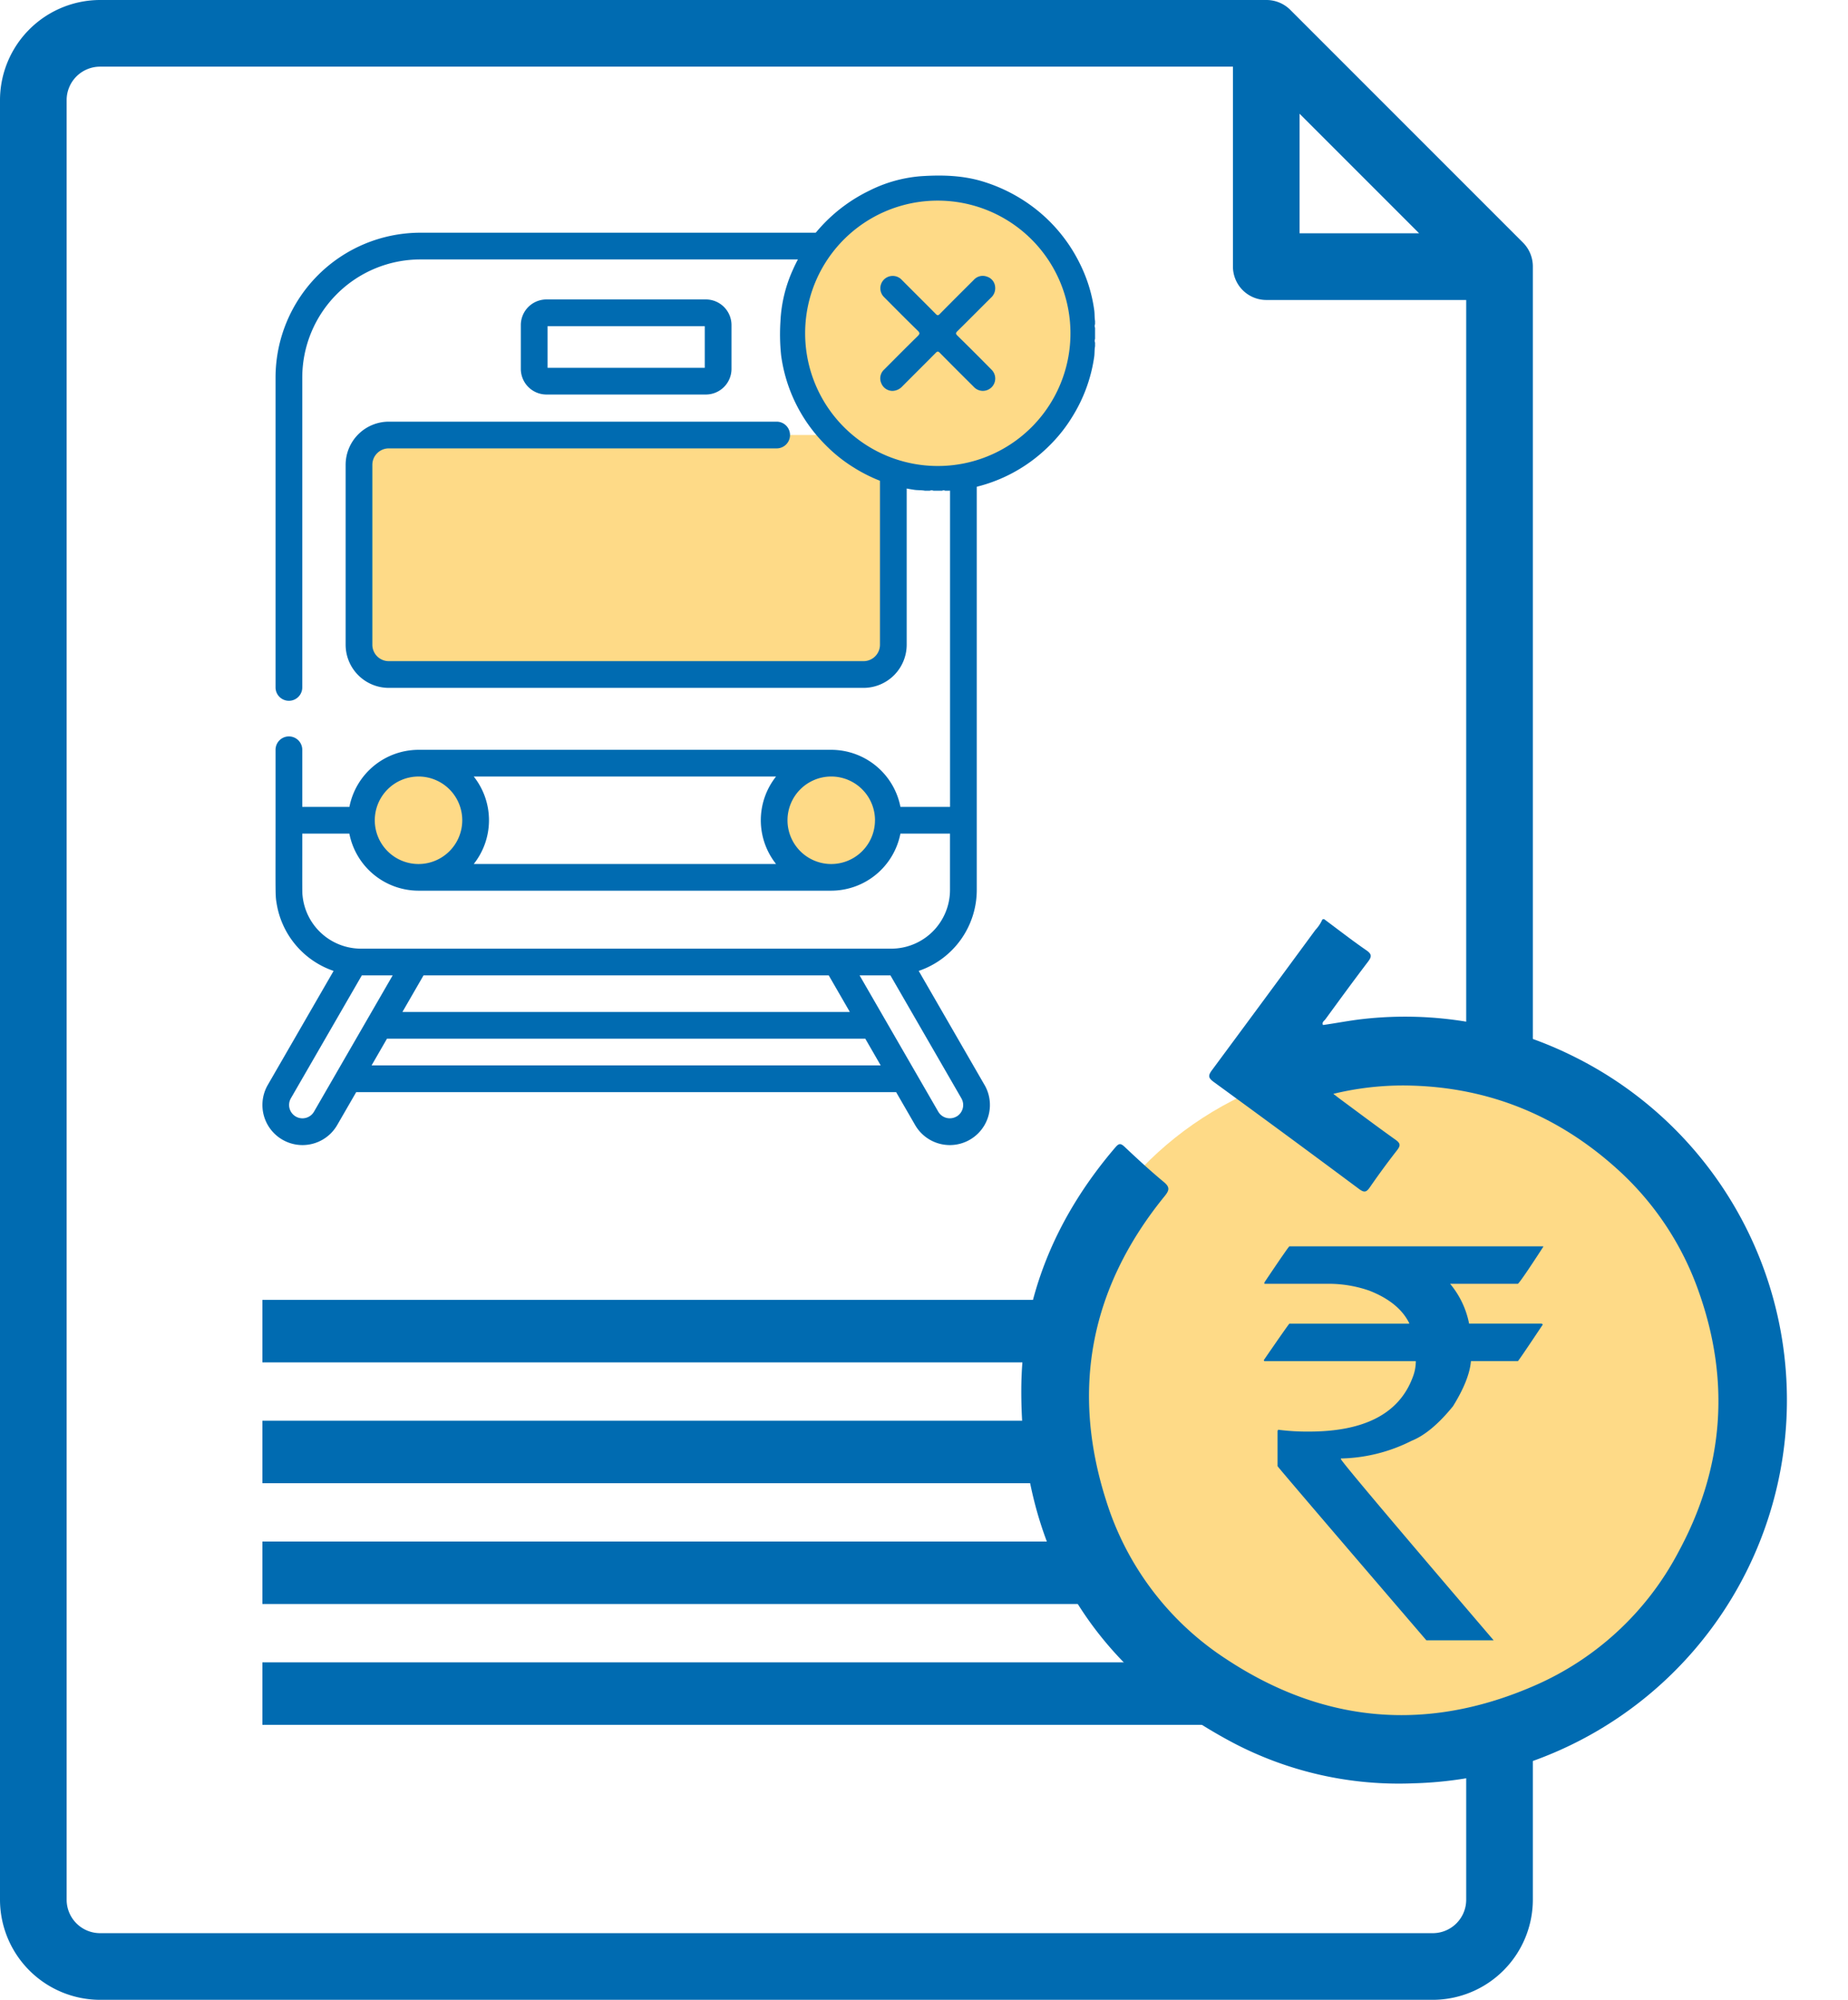 <svg xmlns="http://www.w3.org/2000/svg" width="443.662" height="480" viewBox="0 0 443.662 480">
  <g id="Group_130" data-name="Group 130" transform="translate(-6296 988)">
    <g id="Group_129" data-name="Group 129">
      <path id="Path_284" data-name="Path 284" d="M384,154.7V80a8.1,8.1,0,0,0-2.3-5.7l-56-56A8.1,8.1,0,0,0,320,16H40A24.071,24.071,0,0,0,16,40V472a24.071,24.071,0,0,0,24,24H360a24.071,24.071,0,0,0,24-24V154.7ZM328,43.3,356.7,72H328ZM368,472a8.024,8.024,0,0,1-8,8H40a8.024,8.024,0,0,1-8-8V40a8.024,8.024,0,0,1,8-8H312V80a8.024,8.024,0,0,0,8,8h48Z" transform="translate(6280 -1004)" fill="#006bb1"/>
      <g id="Group_128" data-name="Group 128" transform="translate(100.427 380.938)">
        <g id="Group_120" data-name="Group 120" transform="translate(6258.573 -1313.082)">
          <path id="Path_69" data-name="Path 69" d="M106.051,163.851V120.669a7.151,7.151,0,0,1,7.15-7.15H227.185a7.151,7.151,0,0,1,7.15,7.15v43.182a7.151,7.151,0,0,1-7.15,7.15H113.2a7.151,7.151,0,0,1-7.15-7.151Z" transform="translate(-82.867 -64.972)" fill="#feda87"/>
          <circle id="Ellipse_7" data-name="Ellipse 7" cx="13.705" cy="13.705" r="13.705" transform="translate(23.78 127.307)" fill="#feda87"/>
          <circle id="Ellipse_8" data-name="Ellipse 8" cx="13.705" cy="13.705" r="13.705" transform="translate(122.867 127.307)" fill="#feda87"/>
          <g id="Group_32" data-name="Group 32" transform="translate(0 0)">
            <path id="Path_74" data-name="Path 74" d="M241.328,60.275a6.158,6.158,0,0,0,6.151-6.152V43.608a6.159,6.159,0,0,0-6.151-6.152H203.052a6.158,6.158,0,0,0-6.151,6.152V54.123a6.159,6.159,0,0,0,6.151,6.152Zm-38.012-16.4h37.749V53.86H203.316Z" transform="translate(-134.864 -21.438)" fill="#006bb1"/>
            <path id="Path_75" data-name="Path 75" d="M98.551,116.408V159.59a10.37,10.37,0,0,0,10.358,10.357H222.892A10.37,10.37,0,0,0,233.25,159.59V116.408a10.37,10.37,0,0,0-10.358-10.358H217a3.207,3.207,0,1,0,0,6.415h5.891a3.947,3.947,0,0,1,3.943,3.943V159.59a3.947,3.947,0,0,1-3.943,3.943H108.909a3.947,3.947,0,0,1-3.943-3.943V116.408a3.947,3.947,0,0,1,3.943-3.943h93.124a3.207,3.207,0,0,0,0-6.415H108.909a10.37,10.37,0,0,0-10.358,10.358Z" transform="translate(-78.574 -60.697)" fill="#006bb1"/>
            <path id="Path_76" data-name="Path 76" d="M225.2,204.554,209.4,177.18a20.537,20.537,0,0,0,13.939-19.421V34.753A34.744,34.744,0,0,0,188.586,0H89.744A34.792,34.792,0,0,0,54.992,34.753V109.14a3.207,3.207,0,0,0,6.415,0V34.753A28.37,28.37,0,0,1,89.744,6.415h98.842a28.336,28.336,0,0,1,28.338,28.338V137.818H205.014a16.938,16.938,0,0,0-16.6-13.7H89.323a16.938,16.938,0,0,0-16.6,13.7H61.407v-13.71a3.207,3.207,0,1,0-6.415,0v16.917c0,18.639-.083,17.914.284,20.112a20.572,20.572,0,0,0,13.653,16.047l-15.8,27.37a9.622,9.622,0,0,0,16.666,9.622l4.558-7.894H203.981l4.558,7.894a9.622,9.622,0,0,0,16.666-9.622Zm-26.3-63.528a10.5,10.5,0,1,1-10.5-10.5A10.509,10.509,0,0,1,198.908,141.025Zm-23.748-10.5a16.887,16.887,0,0,0,0,20.994H102.575a16.893,16.893,0,0,0,0-20.994Zm-85.836,0a10.5,10.5,0,1,1-10.5,10.5A10.512,10.512,0,0,1,89.324,130.528Zm-16.607,13.7a16.951,16.951,0,0,0,16.591,13.7h99.1a16.957,16.957,0,0,0,16.607-13.7h11.906v13.526a14.111,14.111,0,0,1-14.091,14.091H75.5a14.105,14.105,0,0,1-14-12.5c-.124-1.106-.092-.347-.092-15.114h11.31Zm-8.48,66.736a3.207,3.207,0,0,1-5.555-3.207l17.03-29.5h7.407Zm13.817-11.1,3.7-6.415H196.574l3.7,6.415Zm7.407-12.83,5.065-8.773H187.8l5.065,8.773Zm133.014,25.1a3.206,3.206,0,0,1-4.381-1.174l-18.882-32.7h7.407l17.03,29.5A3.205,3.205,0,0,1,218.475,212.143Z" transform="translate(-51.839 0)" fill="#006bb1"/>
          </g>
        </g>
        <g id="Group_119" data-name="Group 119" transform="translate(6382.846 -1326.801)">
          <path id="Path_274" data-name="Path 274" d="M579.5,901.008h-1.032a.8.8,0,0,0-.738,0h-2.065a1.136,1.136,0,0,0-.885,0H573.6c-.817-.158-1.653-.089-2.474-.2a37.191,37.191,0,0,1-14.5-5.3,36.068,36.068,0,0,1-6.9-5.5,37.386,37.386,0,0,1-10.638-21.489,48.481,48.481,0,0,1-.161-8.161,33.58,33.58,0,0,1,2.991-12.389,38.316,38.316,0,0,1,18.3-18.954,33.314,33.314,0,0,1,12.345-3.484c5.236-.353,10.453-.22,15.527,1.444A38.916,38.916,0,0,1,600.6,833.72a37.941,37.941,0,0,1,10.282,12.936,35.807,35.807,0,0,1,3.386,11.092c.113.845.046,1.706.19,2.549v.738a1.134,1.134,0,0,0,0,.885v2.655a1.134,1.134,0,0,0,0,.885v.885c-.158.817-.088,1.652-.2,2.473a37.1,37.1,0,0,1-5.3,14.5,36.021,36.021,0,0,1-5.545,6.955A37.415,37.415,0,0,1,582.269,900.8C581.351,900.936,580.417,900.855,579.5,901.008Z" transform="translate(-538.832 -825.368)" fill="#006bb1"/>
          <path id="Path_277" data-name="Path 277" d="M601.274,855.9a31.848,31.848,0,1,1-31.883,31.778A31.8,31.8,0,0,1,601.274,855.9Z" transform="translate(-563.367 -849.881)" fill="#feda87"/>
          <path id="Path_278" data-name="Path 278" d="M663.785,975.1a2.9,2.9,0,0,1-2.677-1.835,2.854,2.854,0,0,1,.7-3.3c2.67-2.681,5.337-5.367,8.037-8.018.5-.492.58-.743.025-1.284-2.728-2.657-5.408-5.365-8.092-8.066a2.966,2.966,0,0,1,1.78-5.078,2.965,2.965,0,0,1,2.508.978c2.7,2.716,5.429,5.413,8.12,8.142.388.393.574.4.963,0,2.708-2.747,5.443-5.469,8.175-8.193a2.863,2.863,0,0,1,3.166-.764,2.809,2.809,0,0,1,1.954,2.521,3.045,3.045,0,0,1-1.04,2.559c-2.666,2.65-5.31,5.323-7.988,7.962-.431.425-.52.641-.028,1.123q4.11,4.021,8.14,8.123a2.965,2.965,0,1,1-4.234,4.145c-2.716-2.7-5.434-5.409-8.123-8.14-.413-.419-.618-.392-1.014.009-2.676,2.71-5.384,5.389-8.068,8.091A3.289,3.289,0,0,1,663.785,975.1Z" transform="translate(-636.801 -923.413)" fill="#006bb1"/>
        </g>
      </g>
      <path id="Line_7" data-name="Line 7" d="M242,7.5H0v-15H242Z" transform="translate(6359 -668.5)" fill="#006bb1"/>
      <path id="Line_7-2" data-name="Line 7" d="M242,7.5H0v-15H242Z" transform="translate(6359 -639.5)" fill="#006bb1"/>
      <path id="Line_7-3" data-name="Line 7" d="M242,7.5H0v-15H242Z" transform="translate(6359 -610.5)" fill="#006bb1"/>
      <path id="Line_7-4" data-name="Line 7" d="M242,7.5H0v-15H242Z" transform="translate(6359 -581.5)" fill="#006bb1"/>
      <ellipse id="Ellipse_30" data-name="Ellipse 30" cx="85.111" cy="81.611" rx="85.111" ry="81.611" transform="translate(6564.981 -748) rotate(11)" fill="#feda87"/>
      <path id="Path_272" data-name="Path 272" d="M91.2,208.931a8.77,8.77,0,0,1,2.075-2.185q15.125-14.44,30.306-28.819c1.238-1.166,1.208-1.713.045-2.919q-15-15.571-29.833-31.309c-1.082-1.147-1.61-1.085-2.645-.035q-3.869,3.917-7.964,7.607c-1.042.94-1.1,1.485-.091,2.515,3.815,3.877,7.528,7.855,11.275,11.8.451.474.885.963,1.527,1.663a70.971,70.971,0,0,1-16.838-.932c-19.334-3.5-34.986-13.139-47.028-28.57A71.36,71.36,0,0,1,17.766,105.14c-3.748-22.518,1.525-42.8,15.751-60.641A70.957,70.957,0,0,1,72.971,19.028c27.217-6.586,51.337-.253,71.758,19.053A70.307,70.307,0,0,1,166.554,80.49c3.811,27.837-5.166,51.168-26.479,69.6-1.427,1.233-1.694,1.929-.4,3.449,2.726,3.206,5.277,6.566,7.794,9.942.782,1.048,1.224,1.008,2.183.22,17.088-14.041,28.507-31.767,32.381-53.521,6.686-37.541-5.146-68.514-35.3-92.047A85.5,85.5,0,0,0,105.742.983,92,92,0,0,0,37.833,166.276a90.573,90.573,0,0,0,47.855,17.415c3.263.215,6.516.136,9.786.257.193.738-.473.927-.805,1.246-4.12,3.954-8.238,7.915-12.434,11.789-1.1,1.013-1.363,1.606-.15,2.8,3,2.956,5.817,6.086,8.708,9.146Z" transform="matrix(-0.985, 0.174, -0.174, -0.985, 6739.662, -577.398)" fill="#006bb1"/>
      <path id="Path_285" data-name="Path 285" d="M4.064-155.278h60.93v.127q-5.384,8.3-6.08,8.867H42.635a21.264,21.264,0,0,1,4.56,9.564H64.55q.317.063.317.253-5.827,8.74-5.954,8.74H47.639q-.38,4.5-4.307,10.83-5.194,6.4-9.944,8.3a39.317,39.317,0,0,1-16.974,4.244v.127q0,.633,36.672,43.512H36.935q-35.722-41.612-35.722-41.8v-8.424l.127-.317a54.159,54.159,0,0,0,7.41.443q20.014,0,24.891-12.984a10.481,10.481,0,0,0,.76-3.927H-1.827a.224.224,0,0,1-.253-.253q6.017-8.74,6.144-8.74H32.818v-.127q-2.47-5-9.564-7.79a29.852,29.852,0,0,0-9.12-1.647H-1.953v-.317Q3.874-155.278,4.064-155.278Z" transform="translate(6601.5 -533.579)" fill="#006bb1"/>
    </g>
  </g>
</svg>
